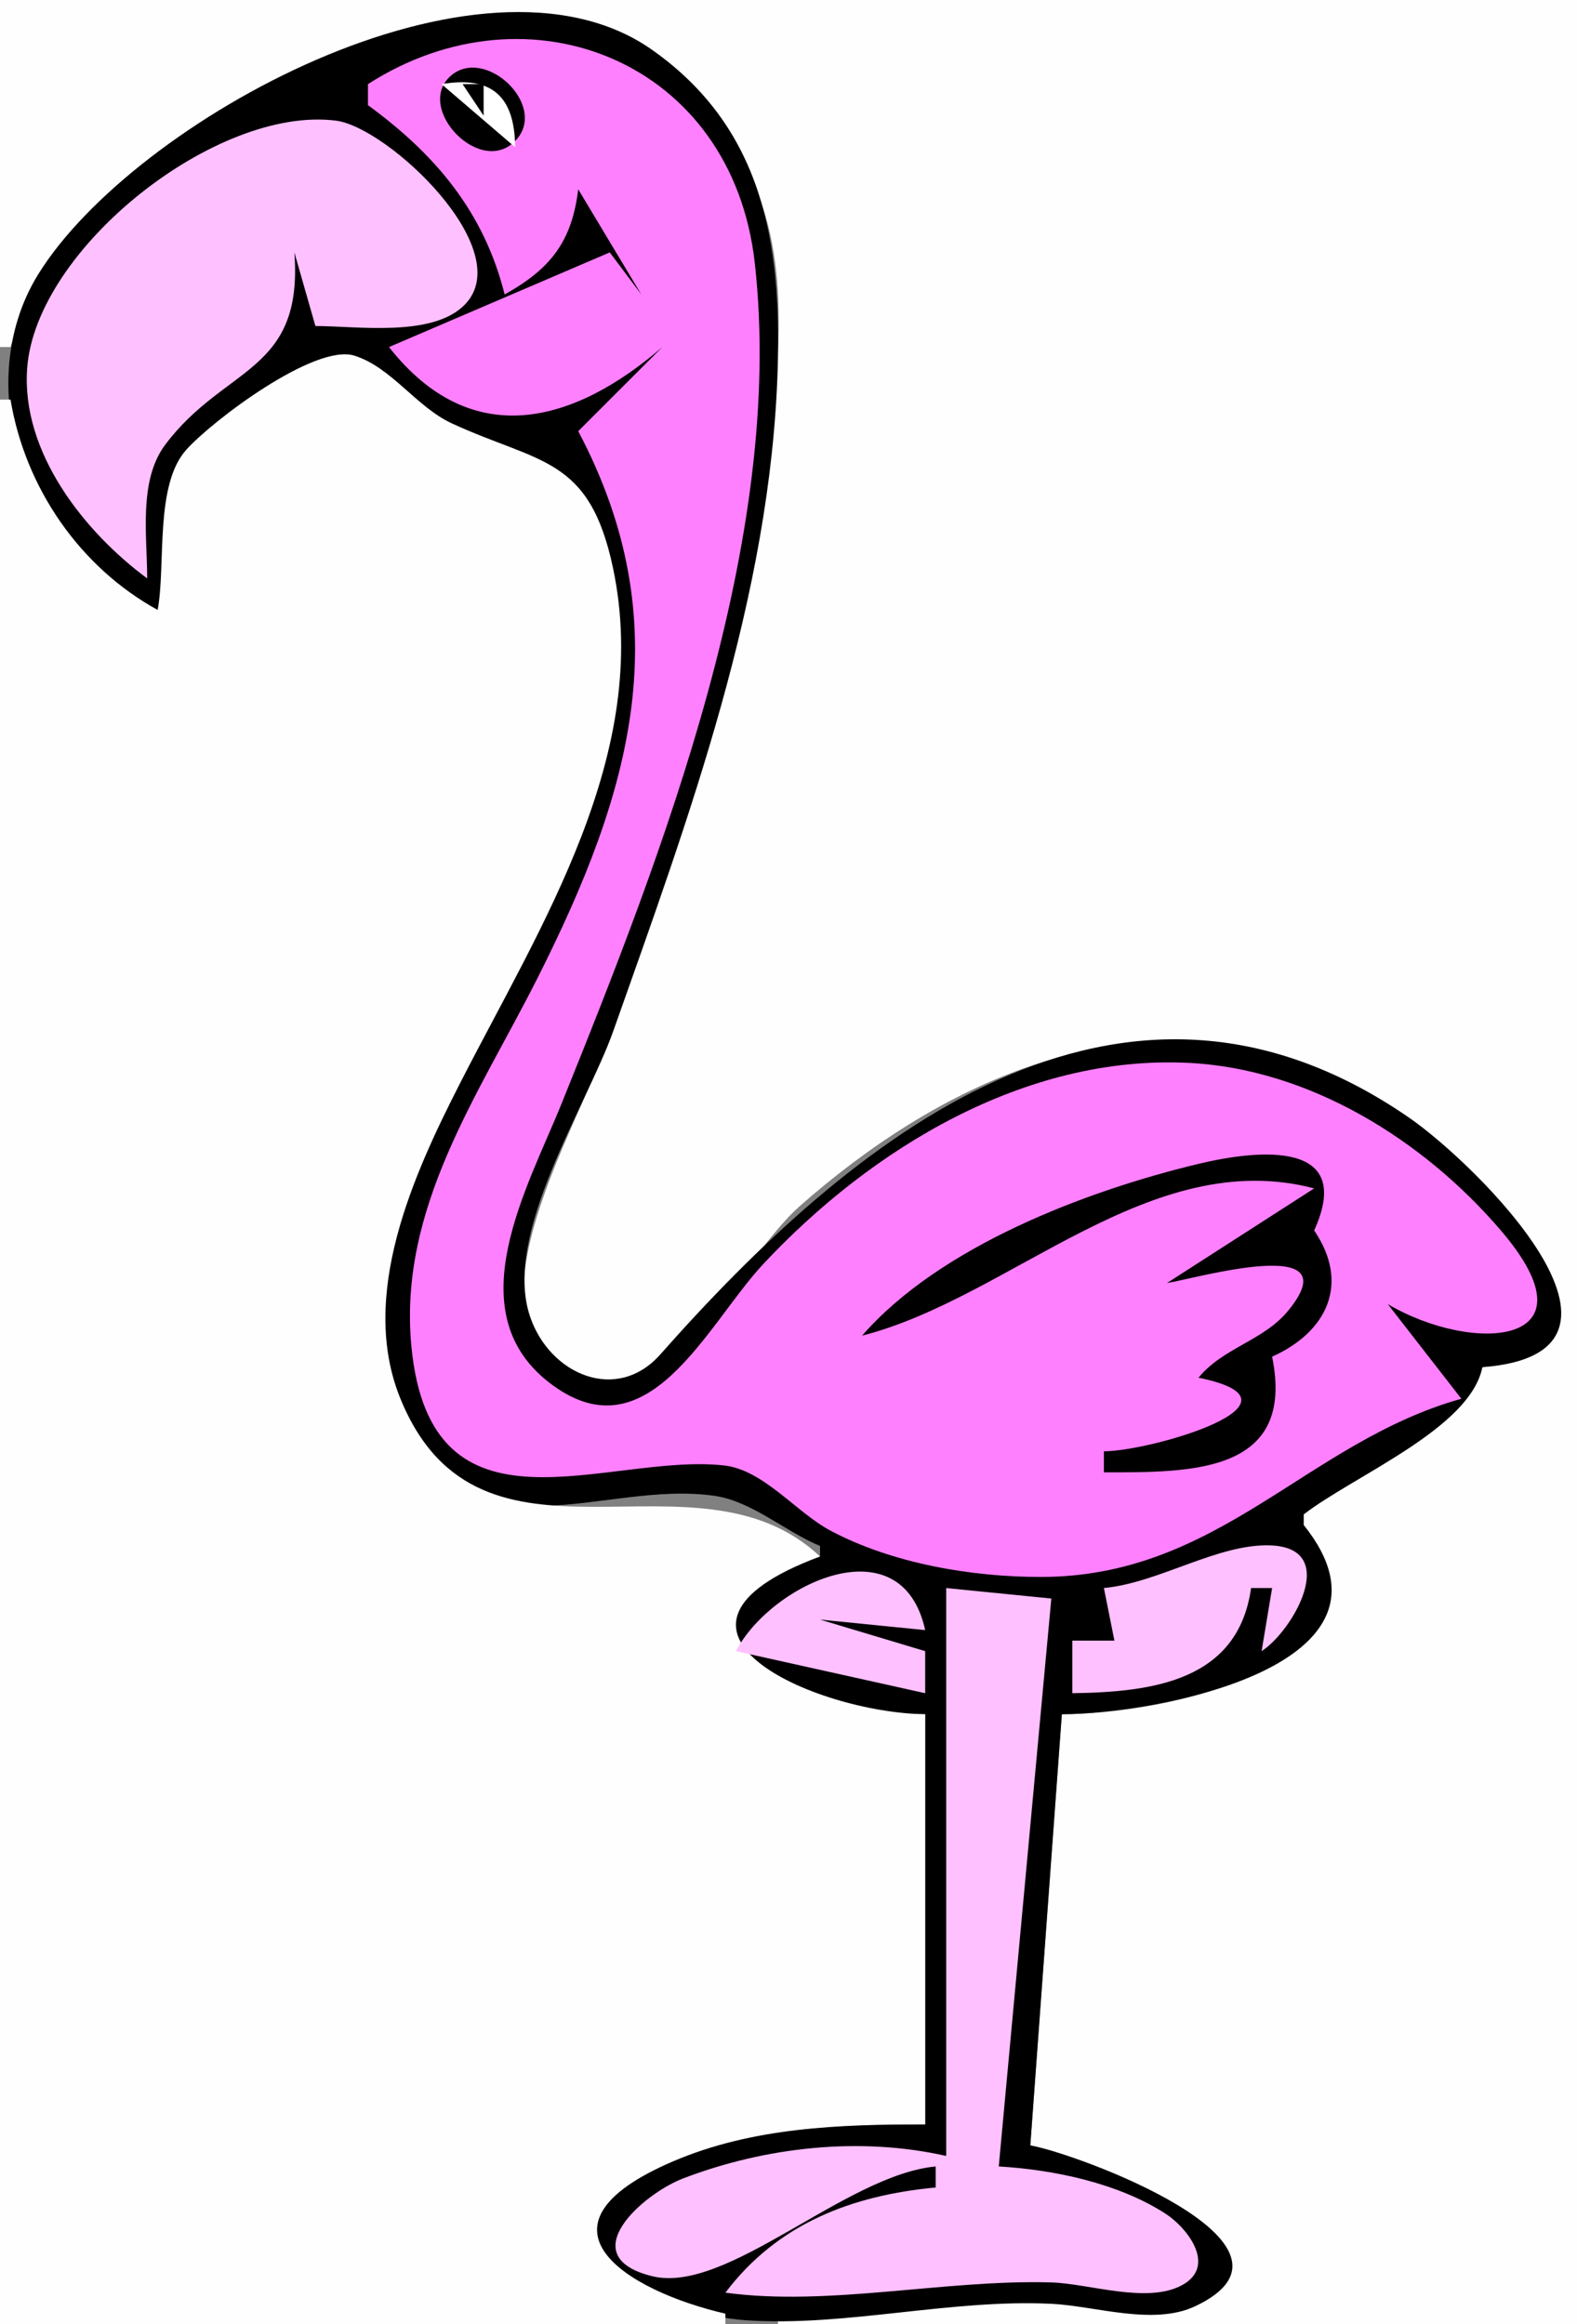 <?xml version="1.0" standalone="yes"?>
<svg xmlns="http://www.w3.org/2000/svg" width="150" height="221">
<rect width="100%" height="100%" fill="#808080" stroke="none"/>
<path style="fill:#fefefe; stroke:none;" d="M0 0L0 33L1 33C5.159 20.681 15.143 15.774 25.885 10.17C41.976 1.776 57.527 -4.833 69.844 14C75.295 22.334 74.317 32.589 73.169 42C70.642 62.716 63.899 82.552 56.565 102C53.809 109.309 43.14 127.657 56.02 131.337C63.771 133.552 70.951 119.204 76.027 114.723C89.093 103.189 106.608 94.7 124 101.493C132.409 104.777 140.05 110.905 145.594 118C150.217 123.918 148.338 128.979 141 130L124 144L124 145C131.942 158.732 111.004 162.942 101 163L98 204C101.982 204.955 125.537 213.809 112.84 219.279C109.037 220.918 103.977 219.145 100 219.027C91.248 218.768 82.694 219.242 74 220L74 221L150 221L150 0L0 0z"/>
<path style="fill:#000000; stroke:none;" d="M15 58C15.981 53.653 14.826 47.044 17.714 43.49C19.796 40.927 29.537 33.643 32.831 34.118C36.249 34.61 38.868 38.822 42.003 40.27C50.386 44.141 55.494 43.407 58.077 54C62.499 72.133 49.867 89.617 42.252 105C38.109 113.369 33.954 125.914 38.54 134.997C45.481 148.746 57.157 140.657 68 142.24C71.528 142.755 74.718 145.649 78 147L78 148C73.272 149.105 64.469 155.054 71.22 159.831C75.727 163.018 82.722 162.97 88 163L88 202C79.101 202 69.02 201.93 61.015 206.479C47.748 214.018 63.052 220.097 71 220.629C80.402 221.257 90.337 218.596 100 219.059C104.186 219.26 109.704 221.178 113.702 219.283C126.103 213.403 102.072 204.656 98 204L101 163C109.834 162.982 134.794 158.45 124 145L124 144C128.923 140.233 139.833 135.822 141 130C158.682 128.671 140.385 110.651 134 106.254C106.398 87.245 80.894 108.334 62.813 128.781C58.67 133.466 52.275 130.7 50.416 125.182C47.774 117.345 55.782 105.256 58.348 98C65.495 77.796 73.329 56.695 73.973 35C74.328 23.044 72.541 12.126 61.997 4.72C45.79 -6.664 12.666 11.514 3.648 26.06C-3.173 37.064 2.874 53.421 15 58z"/>
<path style="fill:#ff80ff; stroke:none;" d="M35 8L35 10C41.449 14.709 46.044 20.187 48 28C52.372 25.556 54.39 22.989 55 18L61 28L58 24L37 33C44.862 43.001 54.602 40.263 63 33L55 41C64.694 59.338 60.08 75.251 51.127 93C45.496 104.163 37.886 114.865 39.129 128C40.953 147.28 57.775 138.098 68.885 139.346C72.633 139.767 75.753 143.828 79.003 145.55C84.883 148.667 92.382 149.948 99 149.946C115.986 149.94 124.273 137.132 139 133L132 124C140.004 128.748 152.264 128.111 142.762 117.003C135.401 108.398 124.528 101.614 113 101.061C97.487 100.316 82.879 109.202 72.595 120.197C67.209 125.955 61.581 138.809 52.153 131.397C43.486 124.584 50.21 112.883 53.39 105C63.026 81.121 74.739 51.255 71.792 25C69.642 5.836 50.323 -1.841 35 8z"/>
<path style="fill:#ffffff; stroke:none;" d="M30 9L34 7L30 9z"/>
<path style="fill:#000000; stroke:none;" d="M42.912 7.18C39.318 10.245 45.823 17.032 49.14 13.255C52.043 9.948 46.157 4.413 42.912 7.18z"/>
<path style="fill:#ffffff; stroke:none;" d="M42 8L49 14C48.961 9.179 46.788 7.177 42 8z"/>
<path style="fill:#000000; stroke:none;" d="M44 8L46 11L46 8L44 8z"/>
<path style="fill:#ffc0ff; stroke:none;" d="M14 55C14 50.987 13.156 45.696 15.717 42.284C21.385 34.734 28.867 35.501 28 24L30 31C33.955 31 41.156 32.104 44.213 28.965C49.298 23.743 36.9 12.112 31.973 11.475C20.634 10.009 3.429 23.608 2.585 35C1.994 42.99 8.006 50.567 14 55z"/>
<path style="fill:#fefefe; stroke:none;" d="M15 58C7.561 53.912 2.395 46.353 1 38L0 38L0 221L69 221L69 220C59.616 217.824 49.641 211.685 64 205.523C71.585 202.268 79.898 202 88 202L88 163C77.496 162.856 59.488 154.889 78 148C66.053 136.768 45.704 151.641 38.089 133C34.07 123.163 39.345 111.644 43.759 103C51.415 88.005 62.05 71.682 58.306 54C56.061 43.394 51.353 44.11 43.001 40.27C39.6 38.707 37.233 34.916 33.705 33.817C29.946 32.646 20.209 39.986 17.714 42.771C14.698 46.137 15.786 53.672 15 58z"/>
<path style="fill:#000000; stroke:none;" d="M82 127C96.084 123.42 109.377 108.889 125 113L111 122C113.48 121.637 128.672 117.178 122.497 124.665C120.171 127.486 116.322 128.152 114 131C125.5 133.352 109.419 137.997 105 138L105 140C113.288 140 123.268 140.143 121 129C126.249 126.646 128.425 122.032 125 117C128.901 108.415 119.806 109.274 114 110.666C103.247 113.245 89.382 118.531 82 127z"/>
<path style="fill:#ffc0ff; stroke:none;" d="M105 151L106 156L102 156L102 161C109.663 160.894 117.763 159.825 119 151L121 151L120 157C122.901 155.157 127.595 147.173 120.811 146.944C115.822 146.776 110.218 150.512 105 151M70 157L88 161L88 157L78 154L88 155C85.753 144.749 73.328 150.616 70 157M90 151L90 205C81.806 203.152 72.853 204.132 65.001 207.129C61.134 208.605 54.375 214.555 62.046 216.437C69.144 218.179 80.418 206.803 89 206L89 208C80.986 208.75 73.941 211.46 69 218C78.814 219.338 89.895 216.727 100 217.027C103.585 217.133 109.133 219.097 112.448 217.28C115.756 215.466 112.954 211.838 110.84 210.477C106.351 207.587 100.243 206.305 95 206L100 152L90 151z"/>
<path style="fill:#fefefe; stroke:none;" d="M102.333 152.667L102.667 153.333L102.333 152.667z"/>
</svg>
